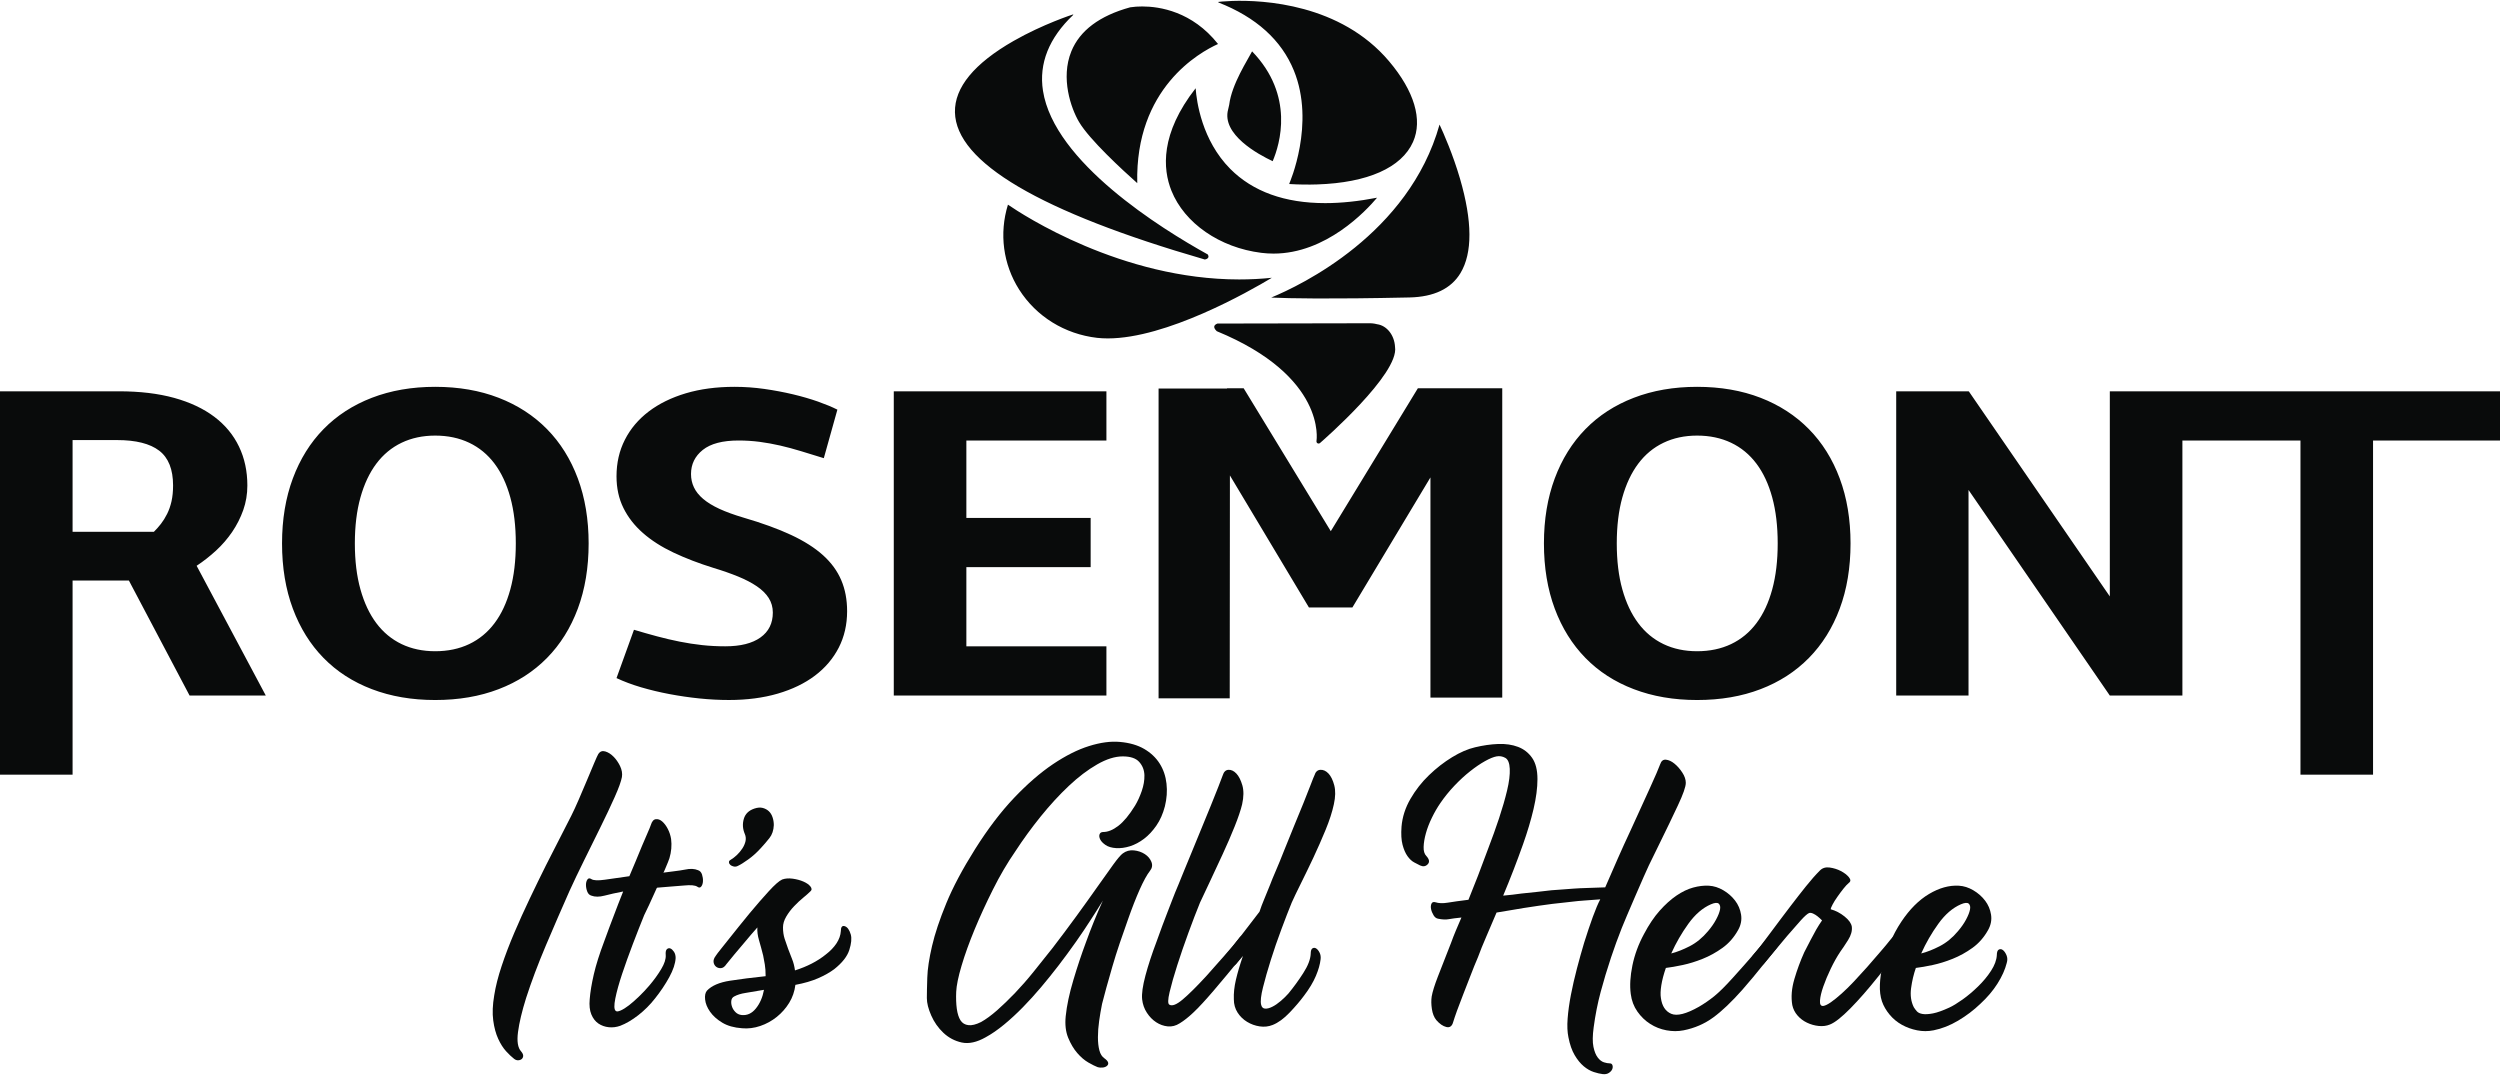 <?xml version="1.0" encoding="UTF-8"?>
<svg xmlns="http://www.w3.org/2000/svg" xmlns:xlink="http://www.w3.org/1999/xlink" width="200px" height="86px" viewBox="0 0 497.84 213.75" version="1.1">
  <defs>
    <clipPath id="clip1">
      <path d="M 0 76 L 497.84 76 L 497.84 155 L 0 155 Z M 0 76 "></path>
    </clipPath>
    <clipPath id="clip2">
      <path d="M 279 147 L 336 147 L 336 213.75 L 279 213.75 Z M 279 147 "></path>
    </clipPath>
  </defs>
  <g id="surface1">
    <path style=" stroke:none;fill-rule:nonzero;fill:rgb(3.899%,4.3%,4.3%);fill-opacity:1;" d="M 290.742 35.426 C 289.32 30.559 287.473 26.383 286.664 24.648 C 280.559 46.43 259.02 56.668 253.148 59.094 C 253.262 59.098 253.383 59.105 253.508 59.109 C 256.629 59.25 264.305 59.43 280.688 59.074 C 285.547 58.965 288.961 57.336 290.836 54.219 C 293.242 50.219 293.211 43.895 290.742 35.426 M 281.383 28.109 C 283.344 23.695 281.645 17.988 276.605 12.027 C 266.934 0.59 251.555 -0.176 245.391 0.027 C 243.688 0.086 242.664 0.215 242.621 0.219 L 242.609 0.32 C 250.121 3.254 255.184 7.82 257.656 13.887 C 261.977 24.488 256.789 36.297 256.738 36.414 L 256.781 36.488 C 258.695 36.602 260.555 36.625 262.301 36.566 C 272.328 36.238 279.105 33.234 281.383 28.109 M 242.555 8.602 C 237.402 2.105 230.906 1.125 227.453 1.125 C 226.609 1.125 225.824 1.18 225.055 1.297 C 218.965 2.973 215.023 5.926 213.34 10.07 C 211.168 15.406 213.277 21.41 214.871 24.117 C 216.949 27.656 223.586 33.75 226.469 36.312 C 226.023 17.422 238.848 10.27 242.555 8.602 M 213.73 2.797 L 213.68 2.711 C 213.621 2.73 207.676 4.652 201.84 7.992 C 193.992 12.484 190.062 17.266 190.164 22.195 C 190.371 32.16 207.117 42.016 239.93 51.52 C 240.926 51.316 240.641 50.715 240.512 50.512 C 231.172 45.336 209.91 32.105 207.695 17.922 C 206.848 12.488 208.879 7.398 213.73 2.797 M 253.438 31.938 C 254.859 28.598 257.84 18.867 249.336 10.066 C 248.508 11.715 245.277 16.574 244.773 20.73 C 244.773 20.73 244.633 21.391 244.566 21.633 C 243.215 26.609 250.578 30.598 253.438 31.938 M 263.898 40.289 C 255.855 40.289 249.492 37.996 244.996 33.477 C 239.344 27.793 238.289 20.074 238.094 17.414 C 231.016 26.48 231.543 33.488 233.273 37.812 C 235.871 44.297 242.895 49.152 251.172 50.188 C 251.973 50.289 252.793 50.34 253.602 50.34 C 264.082 50.34 272.039 41.812 274.223 39.211 C 270.535 39.926 267.066 40.289 263.898 40.289 M 200.719 40.594 C 198.945 46.34 199.754 52.48 202.957 57.516 C 206.363 62.867 212.016 66.367 218.469 67.117 C 219.137 67.191 219.855 67.23 220.602 67.23 C 232.25 67.23 248.535 58 253.27 55.156 C 251.129 55.379 248.949 55.488 246.762 55.488 C 223.324 55.488 203.715 42.656 200.719 40.594 M 242.305 65.793 C 264.191 74.805 262.184 87.539 262.16 87.672 C 262.129 87.848 262.215 88.023 262.367 88.113 C 262.426 88.145 262.492 88.164 262.555 88.168 C 262.664 88.172 262.77 88.137 262.855 88.066 C 263.5 87.504 278.676 74.277 277.801 68.922 C 277.68 66.574 276.164 64.672 274.242 64.406 C 273.516 64.211 272.891 64.211 272.891 64.211 L 242.441 64.27 C 241.84 64.496 241.414 64.941 242.305 65.793 "></path>
    <g clip-path="url(#clip1)" clip-rule="nonzero">
      <path style=" stroke:none;fill-rule:nonzero;fill:rgb(3.899%,4.3%,4.3%);fill-opacity:1;" d="M 497.84 87.562 L 497.84 77.762 L 420.141 77.762 L 420.141 118.609 L 392.055 77.762 L 392.004 77.805 L 392.004 77.762 L 377.602 77.762 L 377.602 138.348 L 392.004 138.348 L 392.004 97.406 L 420.141 138.348 L 434.594 138.348 L 434.594 87.562 L 458.105 87.562 L 458.105 154.102 L 472.559 154.102 L 472.559 87.562 Z M 366.355 121.039 C 367.789 117.195 368.508 112.863 368.508 108.055 C 368.508 103.273 367.789 98.957 366.355 95.113 C 364.922 91.266 362.875 87.992 360.215 85.289 C 357.559 82.59 354.352 80.508 350.598 79.055 C 346.844 77.602 342.629 76.871 337.953 76.871 C 333.316 76.871 329.109 77.602 325.34 79.055 C 321.566 80.508 318.359 82.59 315.723 85.289 C 313.078 87.992 311.039 91.266 309.605 95.113 C 308.172 98.957 307.453 103.273 307.453 108.055 C 307.453 112.863 308.172 117.195 309.605 121.039 C 311.039 124.887 313.078 128.16 315.723 130.863 C 318.359 133.562 321.566 135.637 325.34 137.074 C 329.109 138.516 333.316 139.238 337.953 139.238 C 342.629 139.238 346.844 138.516 350.598 137.074 C 354.352 135.637 357.559 133.562 360.215 130.863 C 362.875 128.16 364.922 124.887 366.355 121.039 M 354.004 108.055 C 354.004 111.5 353.641 114.551 352.914 117.207 C 352.191 119.867 351.145 122.109 349.773 123.934 C 348.402 125.762 346.723 127.148 344.723 128.102 C 342.727 129.051 340.469 129.523 337.953 129.523 C 335.477 129.523 333.242 129.051 331.262 128.102 C 329.277 127.148 327.602 125.762 326.234 123.934 C 324.863 122.109 323.809 119.867 323.066 117.207 C 322.324 114.551 321.957 111.5 321.957 108.055 C 321.957 104.609 322.324 101.559 323.066 98.898 C 323.809 96.242 324.863 94 326.234 92.172 C 327.602 90.348 329.277 88.957 331.262 88.008 C 333.242 87.059 335.477 86.582 337.953 86.582 C 340.469 86.582 342.727 87.059 344.723 88.008 C 346.723 88.957 348.402 90.348 349.773 92.172 C 351.145 94 352.191 96.242 352.914 98.898 C 353.641 101.559 354.004 104.609 354.004 108.055 M 284.852 138.754 L 299.152 138.754 L 299.152 77.16 L 282.348 77.16 L 265.008 105.617 L 247.66 77.16 L 244.344 77.16 L 244.344 77.211 L 230.715 77.211 L 230.715 138.898 L 244.883 138.898 L 244.918 97.012 L 244.918 94.512 L 260.656 120.809 L 269.309 120.809 L 284.852 94.91 Z M 177.984 138.348 L 220.328 138.348 L 220.328 128.547 L 192.438 128.547 L 192.438 112.777 L 217.188 112.777 L 217.188 102.977 L 192.438 102.977 L 192.438 87.559 L 220.328 87.559 L 220.328 77.762 L 177.984 77.762 Z M 167.023 128.812 C 168.133 126.645 168.691 124.223 168.691 121.551 C 168.691 119.266 168.305 117.207 167.527 115.383 C 166.754 113.555 165.547 111.898 163.906 110.414 C 162.262 108.93 160.133 107.578 157.523 106.359 C 154.914 105.145 151.77 104 148.098 102.93 C 146.195 102.367 144.586 101.781 143.262 101.172 C 141.941 100.562 140.863 99.902 140.023 99.188 C 139.188 98.477 138.574 97.711 138.191 96.895 C 137.801 96.078 137.605 95.195 137.605 94.242 C 137.605 92.281 138.391 90.68 139.949 89.434 C 141.516 88.184 143.891 87.559 147.082 87.559 C 148.531 87.559 149.934 87.652 151.289 87.828 C 152.641 88.008 153.992 88.254 155.348 88.562 C 156.699 88.875 158.086 89.246 159.504 89.68 C 160.926 90.109 162.438 90.578 164.051 91.078 L 166.754 81.414 C 165.691 80.879 164.402 80.344 162.891 79.809 C 161.371 79.277 159.715 78.793 157.91 78.363 C 156.105 77.934 154.211 77.578 152.23 77.293 C 150.25 77.012 148.258 76.871 146.262 76.871 C 142.684 76.871 139.453 77.301 136.566 78.16 C 133.684 79.023 131.219 80.234 129.172 81.793 C 127.125 83.352 125.547 85.223 124.438 87.406 C 123.324 89.59 122.77 92.016 122.77 94.691 C 122.77 97.035 123.227 99.137 124.145 100.992 C 125.062 102.852 126.359 104.512 128.035 105.984 C 129.711 107.453 131.742 108.754 134.125 109.879 C 136.512 111.008 139.188 112.035 142.152 112.953 C 143.926 113.488 145.535 114.055 146.984 114.645 C 148.434 115.238 149.676 115.887 150.707 116.586 C 151.738 117.281 152.527 118.062 153.078 118.922 C 153.621 119.785 153.898 120.75 153.898 121.82 C 153.898 123.957 153.078 125.613 151.434 126.785 C 149.789 127.961 147.453 128.543 144.426 128.543 C 142.844 128.543 141.305 128.465 139.809 128.301 C 138.309 128.137 136.816 127.906 135.336 127.609 C 133.855 127.312 132.363 126.965 130.863 126.562 C 129.363 126.16 127.824 125.727 126.246 125.25 L 122.77 134.871 C 124.219 135.555 125.844 136.164 127.648 136.699 C 129.453 137.23 131.34 137.684 133.305 138.055 C 135.27 138.426 137.262 138.719 139.273 138.926 C 141.289 139.133 143.246 139.234 145.148 139.234 C 148.727 139.234 151.965 138.812 154.863 137.969 C 157.766 137.121 160.238 135.926 162.285 134.383 C 164.332 132.836 165.91 130.98 167.023 128.812 M 115.066 121.039 C 116.496 117.195 117.219 112.863 117.219 108.055 C 117.219 103.273 116.496 98.957 115.066 95.113 C 113.633 91.266 111.586 87.992 108.926 85.289 C 106.27 82.59 103.062 80.508 99.305 79.055 C 95.551 77.602 91.34 76.871 86.664 76.871 C 82.023 76.871 77.82 77.602 74.047 79.055 C 70.281 80.508 67.07 82.59 64.43 85.289 C 61.785 87.992 59.75 91.266 58.316 95.113 C 56.883 98.957 56.164 103.273 56.164 108.055 C 56.164 112.863 56.883 117.195 58.316 121.039 C 59.75 124.887 61.785 128.16 64.43 130.863 C 67.07 133.562 70.281 135.637 74.047 137.074 C 77.82 138.516 82.023 139.238 86.664 139.238 C 91.34 139.238 95.551 138.516 99.305 137.074 C 103.062 135.637 106.27 133.562 108.926 130.863 C 111.586 128.16 113.633 124.887 115.066 121.039 M 102.715 108.055 C 102.715 111.5 102.352 114.551 101.625 117.207 C 100.898 119.867 99.855 122.109 98.484 123.934 C 97.113 125.762 95.43 127.148 93.434 128.102 C 91.434 129.051 89.18 129.523 86.664 129.523 C 84.184 129.523 81.953 129.051 79.969 128.102 C 77.988 127.148 76.312 125.762 74.941 123.934 C 73.574 122.109 72.52 119.867 71.777 117.207 C 71.035 114.551 70.664 111.5 70.664 108.055 C 70.664 104.609 71.035 101.559 71.777 98.898 C 72.52 96.242 73.574 94 74.941 92.172 C 76.312 90.348 77.988 88.957 79.969 88.008 C 81.953 87.059 84.184 86.582 86.664 86.582 C 89.18 86.582 91.434 87.059 93.434 88.008 C 95.43 88.957 97.113 90.348 98.484 92.172 C 99.855 94 100.898 96.242 101.625 98.898 C 102.352 101.559 102.715 104.609 102.715 108.055 M 52.93 138.348 L 39.156 112.508 C 40.508 111.617 41.797 110.605 43.023 109.48 C 44.246 108.352 45.316 107.113 46.238 105.758 C 47.156 104.406 47.887 102.961 48.438 101.418 C 48.984 99.871 49.258 98.238 49.258 96.516 C 49.258 93.664 48.703 91.078 47.59 88.766 C 46.477 86.445 44.844 84.473 42.684 82.84 C 40.523 81.207 37.855 79.953 34.684 79.074 C 31.508 78.199 27.844 77.762 23.688 77.762 L 0 77.762 L 0 154.102 L 14.453 154.102 L 14.453 115.449 L 25.668 115.449 L 37.754 138.348 Z M 34.465 96.516 C 34.465 97.703 34.359 98.758 34.152 99.68 C 33.941 100.598 33.652 101.43 33.281 102.172 C 32.91 102.914 32.5 103.574 32.051 104.156 C 31.598 104.734 31.133 105.262 30.648 105.738 L 14.453 105.738 L 14.453 87.473 L 23.301 87.473 C 27.07 87.473 29.871 88.18 31.711 89.59 C 33.547 91 34.465 93.309 34.465 96.516 "></path>
    </g>
    <path style=" stroke:none;fill-rule:nonzero;fill:rgb(3.899%,4.3%,4.3%);fill-opacity:1;" d="M 123.848 154.574 C 123.684 155.453 123.203 156.785 122.406 158.566 C 121.613 160.352 120.68 162.324 119.609 164.492 C 118.539 166.656 117.445 168.879 116.32 171.156 C 115.195 173.43 114.223 175.473 113.398 177.285 C 111.863 180.738 110.301 184.348 108.707 188.102 C 107.117 191.863 105.801 195.359 104.762 198.594 C 103.938 201.227 103.402 203.477 103.156 205.34 C 102.91 207.207 103.113 208.496 103.773 209.211 C 104.047 209.539 104.184 209.824 104.184 210.07 C 104.184 210.32 104.102 210.523 103.938 210.688 C 103.773 210.855 103.539 210.949 103.238 210.977 C 102.934 211.004 102.648 210.906 102.371 210.688 C 101.879 210.305 101.344 209.797 100.77 209.168 C 100.195 208.535 99.672 207.715 99.207 206.699 C 98.738 205.684 98.41 204.465 98.219 203.039 C 98.027 201.609 98.094 199.941 98.422 198.02 C 98.699 196.266 99.191 194.316 99.906 192.176 C 100.617 190.039 101.453 187.844 102.414 185.594 C 103.371 183.344 104.402 181.07 105.5 178.766 C 106.598 176.465 107.664 174.27 108.707 172.184 C 110.465 168.727 112.152 165.426 113.77 162.27 C 115.387 159.113 118.664 150.734 119.156 149.969 C 119.488 149.473 119.941 149.309 120.516 149.473 C 121.094 149.641 121.641 149.98 122.16 150.504 C 122.684 151.027 123.121 151.656 123.48 152.395 C 123.836 153.137 123.957 153.863 123.848 154.574 "></path>
    <path style=" stroke:none;fill-rule:nonzero;fill:rgb(3.899%,4.3%,4.3%);fill-opacity:1;" d="M 117.758 174.898 C 118.195 175.176 119.086 175.215 120.434 175.023 C 121.777 174.832 123.406 174.598 125.328 174.324 C 125.711 173.445 126.121 172.473 126.562 171.402 C 127 170.332 127.426 169.305 127.836 168.316 C 128.25 167.332 128.617 166.465 128.949 165.723 C 129.277 164.984 129.496 164.449 129.605 164.121 C 129.824 163.406 130.152 163.023 130.594 162.969 C 131.031 162.914 131.457 163.066 131.867 163.422 C 132.281 163.777 132.652 164.273 132.98 164.902 C 133.309 165.531 133.527 166.207 133.641 166.918 C 133.801 168.18 133.691 169.457 133.309 170.742 C 132.926 172.035 128.84 181.07 128.289 182.059 C 127.574 183.812 126.824 185.734 126.027 187.816 C 125.23 189.902 124.52 191.891 123.887 193.781 C 123.258 195.672 122.805 197.305 122.531 198.676 C 122.258 200.047 122.281 200.871 122.613 201.145 C 122.777 201.309 123.105 201.281 123.602 201.062 C 124.094 200.844 124.641 200.5 125.246 200.035 C 125.848 199.57 126.508 198.992 127.219 198.305 C 127.934 197.621 128.617 196.895 129.277 196.125 C 130.211 195.031 131.004 193.934 131.664 192.836 C 132.324 191.738 132.621 190.805 132.57 190.039 C 132.516 189.434 132.594 189.039 132.816 188.844 C 133.035 188.652 133.27 188.613 133.516 188.719 C 133.762 188.832 133.992 189.047 134.215 189.379 C 134.434 189.707 134.543 190.121 134.543 190.613 C 134.488 191.711 134.062 192.988 133.27 194.441 C 132.473 195.895 131.527 197.305 130.43 198.676 C 129.441 199.941 128.328 201.051 127.098 202.008 C 125.863 202.969 124.668 203.668 123.52 204.109 C 122.75 204.383 121.98 204.477 121.215 204.395 C 120.445 204.312 119.762 204.066 119.156 203.656 C 118.555 203.242 118.086 202.641 117.758 201.844 C 117.43 201.051 117.32 200.047 117.43 198.84 C 117.539 197.414 117.812 195.758 118.25 193.863 C 118.691 191.969 119.375 189.793 120.309 187.324 C 120.691 186.281 121.035 185.348 121.336 184.527 C 121.637 183.703 121.941 182.91 122.242 182.141 C 122.543 181.371 122.828 180.617 123.105 179.875 C 123.379 179.137 123.711 178.301 124.094 177.367 C 122.664 177.641 121.434 177.918 120.391 178.191 C 119.348 178.465 118.469 178.465 117.758 178.191 C 117.375 178.082 117.102 177.805 116.938 177.367 C 116.77 176.93 116.688 176.492 116.688 176.051 C 116.688 175.613 116.785 175.258 116.977 174.98 C 117.168 174.707 117.43 174.68 117.758 174.898 "></path>
    <path style=" stroke:none;fill-rule:nonzero;fill:rgb(3.899%,4.3%,4.3%);fill-opacity:1;" d="M 150.234 160.852 C 150.855 160.645 151.406 160.602 151.887 160.727 C 152.363 160.852 152.766 161.07 153.098 161.379 C 153.43 161.691 153.68 162.094 153.844 162.594 C 154.012 163.09 154.094 163.609 154.094 164.148 C 154.051 165.188 153.762 166.047 153.223 166.73 C 152.684 167.414 152.121 168.07 151.543 168.691 C 150.715 169.605 149.863 170.371 148.992 170.992 C 148.121 171.617 147.453 172.031 147 172.238 C 146.711 172.406 146.418 172.457 146.129 172.395 C 145.84 172.332 145.609 172.227 145.445 172.082 C 145.277 171.938 145.184 171.762 145.164 171.555 C 145.145 171.348 145.258 171.18 145.508 171.055 C 145.922 170.809 146.336 170.484 146.754 170.094 C 147.164 169.699 147.527 169.262 147.84 168.785 C 148.152 168.309 148.355 167.82 148.465 167.324 C 148.562 166.824 148.516 166.348 148.309 165.891 C 147.891 164.895 147.828 163.898 148.121 162.902 C 148.41 161.906 149.117 161.223 150.234 160.852 "></path>
    <path style=" stroke:none;fill-rule:nonzero;fill:rgb(3.899%,4.3%,4.3%);fill-opacity:1;" d="M 147.695 201.969 C 148.793 202.078 149.738 201.641 150.531 200.652 C 151.328 199.664 151.863 198.43 152.137 196.949 C 150.602 197.223 149.379 197.43 148.477 197.566 C 147.57 197.703 146.816 197.938 146.215 198.266 C 145.883 198.43 145.691 198.703 145.637 199.086 C 145.582 199.473 145.621 199.871 145.762 200.281 C 145.895 200.691 146.133 201.062 146.461 201.391 C 146.789 201.723 147.199 201.914 147.695 201.969 M 142.512 190.203 C 142.73 189.871 143.074 189.418 143.539 188.844 C 144.004 188.27 144.543 187.598 145.145 186.828 C 145.746 186.062 146.402 185.238 147.117 184.359 C 147.828 183.484 148.547 182.605 149.258 181.727 C 150.629 180.082 151.902 178.613 153.086 177.324 C 154.262 176.035 155.152 175.258 155.758 174.98 C 156.359 174.762 157.059 174.707 157.855 174.816 C 158.652 174.93 159.363 175.117 159.996 175.395 C 160.625 175.668 161.09 175.996 161.395 176.379 C 161.695 176.766 161.684 177.094 161.352 177.367 C 161.023 177.695 160.555 178.109 159.953 178.602 C 159.352 179.094 158.746 179.656 158.145 180.289 C 157.539 180.918 157.02 181.605 156.578 182.348 C 156.141 183.086 155.922 183.812 155.922 184.527 C 155.922 185.348 156.031 186.102 156.25 186.785 C 156.469 187.473 156.703 188.145 156.949 188.805 C 157.199 189.461 157.457 190.133 157.73 190.82 C 158.008 191.504 158.199 192.258 158.309 193.082 C 160.723 192.316 162.754 191.273 164.395 189.953 C 165.328 189.242 166.055 188.488 166.578 187.691 C 167.098 186.898 167.387 186.09 167.441 185.266 C 167.441 184.445 167.699 184.113 168.223 184.277 C 168.742 184.445 169.141 184.992 169.418 185.922 C 169.633 186.691 169.539 187.719 169.129 189.008 C 168.719 190.297 167.715 191.574 166.125 192.836 C 165.246 193.492 164.176 194.098 162.914 194.645 C 161.652 195.195 160.145 195.633 158.391 195.961 C 158.227 197.277 157.812 198.473 157.156 199.539 C 156.496 200.609 155.676 201.543 154.688 202.34 C 153.699 203.133 152.602 203.738 151.395 204.148 C 150.188 204.559 148.98 204.711 147.777 204.602 C 146.184 204.488 144.867 204.117 143.828 203.488 C 142.785 202.859 141.977 202.133 141.398 201.309 C 140.824 200.488 140.496 199.68 140.414 198.883 C 140.328 198.09 140.453 197.496 140.781 197.113 C 141.715 196.125 143.238 195.469 145.348 195.137 C 147.461 194.809 149.836 194.508 152.465 194.234 C 152.465 193.301 152.41 192.52 152.301 191.891 C 152.191 191.258 152.082 190.668 151.973 190.117 C 151.699 189.023 151.422 188.012 151.148 187.074 C 150.875 186.145 150.766 185.293 150.82 184.527 C 149.941 185.512 149.121 186.473 148.352 187.402 C 147.695 188.172 147.008 188.98 146.297 189.832 C 145.582 190.684 145.031 191.355 144.648 191.848 C 144.32 192.344 143.965 192.602 143.578 192.629 C 143.199 192.656 142.867 192.562 142.594 192.344 C 142.32 192.121 142.156 191.82 142.098 191.438 C 142.047 191.055 142.184 190.641 142.512 190.203 "></path>
    <path style=" stroke:none;fill-rule:nonzero;fill:rgb(3.899%,4.3%,4.3%);fill-opacity:1;" d="M 222.258 168.73 C 221.379 168.672 220.68 168.469 220.156 168.109 C 219.637 167.754 219.277 167.383 219.09 167 C 218.898 166.617 218.855 166.273 218.965 165.973 C 219.074 165.672 219.32 165.52 219.707 165.52 C 220.637 165.52 221.641 165.109 222.711 164.285 C 223.777 163.461 224.891 162.121 226.039 160.254 C 226.535 159.43 226.977 158.469 227.359 157.371 C 227.738 156.277 227.922 155.219 227.895 154.207 C 227.863 153.191 227.523 152.312 226.863 151.574 C 226.203 150.832 225.109 150.465 223.574 150.465 C 222.035 150.465 220.336 150.996 218.473 152.066 C 216.605 153.137 214.727 154.562 212.836 156.344 C 210.941 158.129 209.078 160.16 207.238 162.434 C 205.402 164.711 203.715 167.027 202.18 169.387 C 200.59 171.691 199.109 174.215 197.738 176.957 C 196.363 179.699 195.145 182.359 194.074 184.938 C 193.008 187.516 192.145 189.914 191.484 192.137 C 190.824 194.355 190.469 196.098 190.414 197.359 C 190.359 198.625 190.402 199.746 190.535 200.734 C 190.676 201.723 190.922 202.488 191.277 203.039 C 191.633 203.586 192.156 203.902 192.844 203.984 C 193.527 204.066 194.363 203.859 195.352 203.367 C 196.34 202.82 197.406 202.035 198.562 201.023 C 199.711 200.008 200.906 198.855 202.141 197.566 C 203.371 196.277 204.609 194.867 205.844 193.328 C 207.074 191.793 208.324 190.23 209.586 188.641 C 211.23 186.5 212.82 184.375 214.359 182.262 C 215.895 180.152 217.277 178.219 218.512 176.465 C 219.746 174.707 220.801 173.227 221.68 172.02 C 222.559 170.812 223.188 170.074 223.574 169.797 C 224.23 169.305 224.973 169.098 225.793 169.18 C 226.617 169.262 227.344 169.512 227.977 169.922 C 228.605 170.332 229.043 170.855 229.293 171.484 C 229.535 172.117 229.441 172.707 229.004 173.254 C 228.402 174.023 227.715 175.27 226.945 176.996 C 226.18 178.727 225.41 180.688 224.645 182.879 C 224.094 184.418 223.543 185.992 222.996 187.609 C 222.449 189.227 221.953 190.793 221.516 192.301 C 221.074 193.809 220.68 195.207 220.324 196.496 C 219.965 197.785 219.68 198.871 219.461 199.746 C 219.238 200.844 219.047 201.969 218.883 203.121 C 218.719 204.273 218.637 205.355 218.637 206.371 C 218.637 207.387 218.73 208.262 218.926 209.004 C 219.113 209.742 219.461 210.277 219.953 210.609 C 220.336 210.883 220.57 211.145 220.652 211.387 C 220.734 211.637 220.68 211.855 220.488 212.047 C 220.297 212.238 220.02 212.363 219.664 212.418 C 219.309 212.469 218.938 212.445 218.555 212.336 C 218.113 212.168 217.512 211.871 216.742 211.43 C 215.977 210.992 215.234 210.363 214.523 209.539 C 213.809 208.715 213.207 207.699 212.711 206.492 C 212.219 205.289 212.055 203.859 212.219 202.215 C 212.438 200.078 212.945 197.676 213.742 195.016 C 214.535 192.355 215.371 189.844 216.25 187.488 C 217.238 184.746 218.359 181.977 219.625 179.176 C 218.855 180.441 218.008 181.785 217.074 183.211 C 216.305 184.418 215.371 185.801 214.277 187.363 C 213.18 188.926 211.996 190.531 210.738 192.176 C 209.641 193.602 208.5 195.016 207.324 196.414 C 206.145 197.812 204.938 199.145 203.703 200.406 C 202.469 201.668 201.219 202.82 199.961 203.859 C 198.695 204.902 197.465 205.754 196.258 206.41 C 194.5 207.398 192.926 207.742 191.527 207.441 C 190.129 207.137 188.906 206.492 187.863 205.508 C 186.82 204.52 186.012 203.367 185.438 202.051 C 184.859 200.734 184.57 199.582 184.57 198.594 C 184.57 197.605 184.602 196.25 184.656 194.523 C 184.711 192.793 185.027 190.695 185.602 188.227 C 186.176 185.758 187.121 182.922 188.441 179.715 C 189.758 176.504 191.676 172.898 194.199 168.891 C 196.723 164.891 199.301 161.5 201.934 158.73 C 204.566 155.961 207.145 153.727 209.668 152.023 C 212.191 150.328 214.59 149.117 216.867 148.406 C 219.145 147.691 221.188 147.418 222.996 147.582 C 224.918 147.746 226.535 148.215 227.852 148.98 C 229.168 149.75 230.195 150.723 230.938 151.902 C 231.68 153.082 232.129 154.41 232.293 155.895 C 232.461 157.371 232.348 158.883 231.969 160.418 C 231.582 161.898 231.02 163.172 230.277 164.242 C 229.535 165.312 228.719 166.191 227.812 166.879 C 226.906 167.562 225.973 168.055 225.016 168.359 C 224.051 168.66 223.133 168.785 222.258 168.73 "></path>
    <path style=" stroke:none;fill-rule:nonzero;fill:rgb(3.899%,4.3%,4.3%);fill-opacity:1;" d="M 247.352 160.008 C 247.078 161.156 246.582 162.625 245.871 164.406 C 245.156 166.191 244.359 168.031 243.484 169.922 C 242.605 171.812 241.758 173.637 240.934 175.395 C 240.113 177.148 239.453 178.547 238.961 179.59 C 238.246 181.344 237.477 183.348 236.656 185.594 C 235.832 187.844 235.09 189.996 234.434 192.055 C 233.777 194.109 233.266 195.895 232.91 197.402 C 232.555 198.91 232.539 199.746 232.871 199.91 C 233.418 200.238 234.297 199.898 235.504 198.883 C 236.711 197.867 238.273 196.32 240.195 194.234 C 241.621 192.645 242.91 191.191 244.062 189.871 C 245.211 188.555 246.062 187.539 246.609 186.828 C 246.941 186.336 247.309 186.062 247.723 186.004 C 248.133 185.953 248.477 186.004 248.75 186.168 C 249.023 186.336 249.203 186.598 249.285 186.953 C 249.367 187.309 249.273 187.68 248.996 188.062 C 248.559 188.723 247.695 189.848 246.406 191.438 C 245.117 193.027 243.539 194.918 241.676 197.113 C 240.082 198.98 238.766 200.402 237.727 201.391 C 236.684 202.379 235.75 203.121 234.93 203.613 C 234.16 204.109 233.363 204.312 232.539 204.23 C 231.719 204.148 230.949 203.871 230.238 203.406 C 229.523 202.941 228.906 202.312 228.387 201.516 C 227.867 200.723 227.551 199.828 227.441 198.84 C 227.328 197.746 227.551 196.168 228.098 194.109 C 228.648 192.055 229.387 189.789 230.32 187.324 C 230.758 186.113 231.141 185.059 231.473 184.156 C 231.801 183.25 232.129 182.387 232.461 181.562 C 232.785 180.738 233.117 179.891 233.445 179.016 C 233.777 178.137 234.188 177.121 234.68 175.969 C 234.898 175.422 235.258 174.543 235.75 173.336 C 236.242 172.129 236.789 170.801 237.395 169.344 C 237.996 167.895 238.629 166.355 239.285 164.738 C 239.945 163.121 240.562 161.609 241.141 160.211 C 241.715 158.812 242.211 157.578 242.621 156.508 C 243.031 155.441 243.32 154.688 243.484 154.246 C 243.703 153.535 244.086 153.164 244.637 153.137 C 245.184 153.109 245.707 153.355 246.199 153.875 C 246.695 154.398 247.09 155.18 247.395 156.223 C 247.695 157.266 247.68 158.527 247.352 160.008 "></path>
    <path style=" stroke:none;fill-rule:nonzero;fill:rgb(3.899%,4.3%,4.3%);fill-opacity:1;" d="M 265.617 160.008 C 265.289 161.543 264.738 163.242 263.969 165.109 C 263.199 166.973 262.395 168.809 261.543 170.621 C 260.691 172.43 259.867 174.133 259.074 175.723 C 258.281 177.312 257.664 178.602 257.223 179.59 C 256.621 181.07 255.934 182.84 255.168 184.898 C 254.398 186.953 253.699 188.98 253.07 190.984 C 252.438 192.988 251.918 194.809 251.508 196.457 C 251.094 198.102 250.973 199.254 251.137 199.91 C 251.246 200.402 251.508 200.664 251.918 200.691 C 252.328 200.723 252.809 200.598 253.355 200.324 C 253.906 200.051 254.469 199.664 255.043 199.172 C 255.621 198.676 256.129 198.184 256.566 197.688 C 257.605 196.43 258.594 195.07 259.527 193.617 C 260.461 192.164 260.953 190.891 261.008 189.789 C 261.008 189.188 261.133 188.816 261.379 188.68 C 261.625 188.543 261.871 188.555 262.117 188.723 C 262.367 188.887 262.586 189.16 262.777 189.543 C 262.969 189.926 263.039 190.367 262.98 190.859 C 262.871 191.848 262.559 192.957 262.035 194.191 C 261.516 195.426 260.73 196.73 259.691 198.102 C 258.922 199.145 257.965 200.27 256.812 201.477 C 255.66 202.684 254.535 203.504 253.438 203.941 C 252.617 204.273 251.754 204.367 250.848 204.23 C 249.941 204.094 249.105 203.793 248.34 203.324 C 247.57 202.859 246.938 202.242 246.445 201.477 C 245.953 200.707 245.703 199.828 245.703 198.84 C 245.652 197.637 245.789 196.332 246.117 194.934 C 246.445 193.535 246.91 191.957 247.516 190.203 L 246.199 191.766 C 245.922 192.094 245.598 192.258 245.211 192.258 C 244.828 192.258 244.5 192.148 244.227 191.93 C 243.949 191.711 243.785 191.41 243.73 191.023 C 243.676 190.641 243.84 190.23 244.227 189.789 C 244.664 189.352 245.496 188.324 246.734 186.703 C 247.969 185.09 249.328 183.316 250.809 181.398 C 251.078 180.574 251.395 179.738 251.754 178.891 C 252.105 178.039 252.508 177.066 252.945 175.969 C 253.164 175.363 253.535 174.461 254.059 173.254 C 254.578 172.047 255.141 170.676 255.742 169.141 C 256.348 167.605 256.992 166.012 257.676 164.367 C 258.363 162.723 258.992 161.188 259.566 159.758 C 260.145 158.332 260.625 157.113 261.008 156.098 C 261.391 155.086 261.641 154.469 261.75 154.246 C 261.965 153.535 262.367 153.164 262.941 153.137 C 263.516 153.109 264.055 153.355 264.547 153.875 C 265.039 154.398 265.422 155.18 265.699 156.223 C 265.973 157.266 265.945 158.527 265.617 160.008 "></path>
    <g clip-path="url(#clip2)" clip-rule="nonzero">
      <path style=" stroke:none;fill-rule:nonzero;fill:rgb(3.899%,4.3%,4.3%);fill-opacity:1;" d="M 294.316 190.449 C 293.82 191.598 293.328 192.82 292.836 194.109 C 292.34 195.398 291.859 196.633 291.395 197.812 C 290.93 198.992 290.516 200.078 290.16 201.062 C 289.805 202.051 289.543 202.82 289.379 203.367 C 289.16 204.188 288.707 204.52 288.02 204.355 C 287.336 204.188 286.664 203.723 286.004 202.957 C 285.566 202.406 285.277 201.68 285.141 200.777 C 285.004 199.871 284.988 199.035 285.102 198.266 C 285.266 197.332 285.676 196.016 286.332 194.316 C 286.992 192.617 287.867 190.367 288.969 187.57 C 289.242 186.801 289.559 185.992 289.914 185.145 C 290.27 184.293 290.641 183.43 291.023 182.551 C 289.926 182.664 289.09 182.77 288.516 182.879 C 287.938 182.992 287.238 182.961 286.418 182.797 C 286.031 182.742 285.719 182.512 285.473 182.098 C 285.223 181.688 285.059 181.277 284.977 180.867 C 284.895 180.453 284.922 180.094 285.059 179.793 C 285.195 179.492 285.457 179.398 285.84 179.508 C 286.5 179.727 287.32 179.754 288.309 179.59 C 289.297 179.426 290.668 179.234 292.422 179.016 L 294.316 174.242 C 294.918 172.594 295.602 170.773 296.371 168.77 C 297.141 166.77 297.852 164.777 298.512 162.805 C 299.168 160.828 299.703 158.977 300.117 157.25 C 300.527 155.523 300.703 154.082 300.648 152.93 C 300.594 151.777 300.293 151.051 299.746 150.75 C 299.195 150.449 298.621 150.352 298.016 150.465 C 297.414 150.574 296.645 150.887 295.715 151.41 C 294.781 151.93 293.793 152.602 292.754 153.426 C 291.711 154.246 290.668 155.207 289.625 156.305 C 288.582 157.402 287.652 158.555 286.828 159.758 C 286.223 160.637 285.66 161.609 285.141 162.68 C 284.617 163.75 284.223 164.777 283.949 165.766 C 283.672 166.754 283.523 167.66 283.496 168.48 C 283.469 169.305 283.648 169.906 284.031 170.293 C 284.633 170.949 284.73 171.5 284.32 171.938 C 283.906 172.379 283.398 172.461 282.797 172.184 C 282.469 172.02 282.07 171.812 281.602 171.566 C 281.137 171.32 280.699 170.91 280.285 170.332 C 279.875 169.758 279.547 169.004 279.301 168.07 C 279.051 167.137 278.984 165.93 279.094 164.449 C 279.258 162.531 279.848 160.695 280.863 158.938 C 281.879 157.184 283.109 155.605 284.566 154.207 C 286.016 152.809 287.555 151.613 289.172 150.625 C 290.789 149.641 292.312 148.98 293.738 148.652 C 295.328 148.27 296.867 148.051 298.348 147.992 C 299.828 147.938 301.145 148.133 302.297 148.57 C 303.449 149.008 304.379 149.734 305.094 150.75 C 305.805 151.766 306.164 153.176 306.164 154.988 C 306.164 156.742 305.902 158.73 305.383 160.953 C 304.859 163.176 304.16 165.52 303.285 167.984 C 302.68 169.688 302.047 171.391 301.391 173.09 C 300.734 174.789 300.047 176.492 299.336 178.191 C 300.594 178.082 301.801 177.945 302.953 177.777 C 303.941 177.668 304.984 177.559 306.082 177.449 C 307.18 177.34 308.137 177.23 308.961 177.121 C 309.781 177.066 310.535 177.012 311.223 176.957 C 311.91 176.902 312.637 176.848 313.406 176.793 C 314.172 176.734 315.051 176.695 316.035 176.668 C 317.023 176.641 318.23 176.602 319.656 176.543 C 320.48 174.625 321.316 172.707 322.168 170.785 C 323.016 168.863 323.855 167.027 324.676 165.273 C 326.156 162.035 327.445 159.211 328.543 156.797 C 329.641 154.387 330.324 152.793 330.602 152.023 C 330.82 151.367 331.203 151.066 331.75 151.121 C 332.301 151.176 332.863 151.434 333.438 151.902 C 334.016 152.367 334.535 152.961 335 153.672 C 335.469 154.387 335.703 155.07 335.703 155.727 C 335.703 156.496 335.18 157.992 334.137 160.211 C 333.098 162.434 331.836 165.055 330.352 168.07 C 329.695 169.387 329.023 170.758 328.34 172.184 C 327.652 173.609 323.715 182.703 322.949 184.648 C 322.18 186.594 321.465 188.555 320.809 190.531 C 320.039 192.836 319.355 195.113 318.754 197.359 C 318.148 199.609 317.684 201.969 317.355 204.438 C 317.133 206.082 317.117 207.371 317.312 208.305 C 317.504 209.234 317.793 209.949 318.176 210.441 C 318.559 210.938 318.969 211.25 319.41 211.387 C 319.848 211.523 320.234 211.594 320.562 211.594 C 320.836 211.594 321.016 211.719 321.098 211.965 C 321.18 212.211 321.164 212.469 321.059 212.746 C 320.945 213.02 320.727 213.266 320.398 213.488 C 320.066 213.707 319.656 213.789 319.164 213.734 C 318.668 213.68 318.082 213.543 317.395 213.324 C 316.707 213.102 316.035 212.719 315.379 212.172 C 314.723 211.621 314.117 210.883 313.57 209.949 C 313.02 209.016 312.609 207.836 312.332 206.41 C 312.113 205.367 312.059 204.121 312.172 202.668 C 312.281 201.215 312.5 199.637 312.828 197.934 C 313.156 196.238 313.555 194.496 314.023 192.711 C 314.488 190.93 314.969 189.215 315.461 187.57 C 316.062 185.648 316.641 183.938 317.188 182.426 C 317.738 180.918 318.23 179.754 318.668 178.93 C 317.297 179.043 316.203 179.125 315.379 179.176 C 314.555 179.234 313.828 179.301 313.199 179.383 C 312.566 179.465 311.949 179.535 311.348 179.59 C 310.742 179.645 310.004 179.727 309.125 179.836 C 308.301 179.945 307.398 180.07 306.41 180.207 C 305.422 180.344 304.422 180.496 303.406 180.66 C 302.391 180.824 301.418 180.988 300.488 181.152 C 299.551 181.316 298.73 181.453 298.016 181.562 C 297.305 183.266 296.617 184.871 295.961 186.375 C 295.305 187.883 294.754 189.242 294.316 190.449 "></path>
    </g>
    <path style=" stroke:none;fill-rule:nonzero;fill:rgb(3.899%,4.3%,4.3%);fill-opacity:1;" d="M 340.703 179.918 C 339.059 180.633 337.562 181.922 336.219 183.785 C 334.875 185.648 333.738 187.625 332.805 189.707 C 333.902 189.434 335.121 188.957 336.469 188.27 C 337.809 187.582 339.027 186.582 340.129 185.266 C 340.785 184.496 341.32 183.73 341.73 182.961 C 342.145 182.195 342.402 181.535 342.516 180.988 C 342.621 180.438 342.539 180.039 342.266 179.793 C 341.992 179.547 341.473 179.59 340.703 179.918 M 346.133 185.02 C 345.312 186.5 344.27 187.691 343.008 188.598 C 341.746 189.504 340.43 190.23 339.059 190.777 C 337.688 191.328 336.355 191.738 335.066 192.012 C 333.777 192.285 332.668 192.48 331.734 192.59 C 331.297 193.852 330.992 195.004 330.828 196.043 C 330.664 197.086 330.637 197.938 330.746 198.594 C 330.969 200.188 331.652 201.23 332.805 201.723 C 333.957 202.215 335.797 201.75 338.316 200.324 C 339.359 199.719 340.375 199.02 341.363 198.227 C 342.348 197.43 343.582 196.207 345.062 194.562 C 346.598 192.863 347.973 191.312 349.18 189.914 C 350.387 188.516 351.234 187.516 351.73 186.91 C 352.109 186.418 352.512 186.129 352.922 186.047 C 353.336 185.965 353.688 186.004 353.992 186.172 C 354.293 186.336 354.473 186.609 354.527 186.992 C 354.582 187.379 354.414 187.816 354.031 188.309 C 353.758 188.695 353.359 189.203 352.84 189.832 C 352.316 190.465 351.742 191.176 351.109 191.973 C 350.48 192.77 349.809 193.59 349.098 194.441 C 348.383 195.289 347.668 196.125 346.957 196.949 C 344.816 199.363 342.883 201.203 341.156 202.461 C 339.43 203.723 337.469 204.574 335.273 205.012 C 334.176 205.23 333.039 205.23 331.859 205.012 C 330.68 204.793 329.598 204.367 328.609 203.734 C 327.621 203.105 326.77 202.285 326.059 201.27 C 325.348 200.254 324.906 199.086 324.742 197.77 C 324.523 196.125 324.633 194.234 325.07 192.094 C 325.512 189.953 326.277 187.871 327.375 185.844 C 328.359 183.977 329.402 182.426 330.5 181.195 C 331.598 179.961 332.707 178.961 333.836 178.188 C 334.957 177.422 336.066 176.887 337.164 176.586 C 338.262 176.285 339.305 176.16 340.293 176.215 C 341.277 176.27 342.238 176.574 343.172 177.121 C 344.105 177.668 344.887 178.355 345.516 179.176 C 346.148 180 346.547 180.934 346.711 181.977 C 346.875 183.02 346.684 184.031 346.133 185.02 "></path>
    <path style=" stroke:none;fill-rule:nonzero;fill:rgb(3.899%,4.3%,4.3%);fill-opacity:1;" d="M 364.562 180.906 C 365.551 181.18 366.469 181.66 367.32 182.344 C 368.172 183.031 368.648 183.703 368.762 184.359 C 368.867 185.184 368.621 186.074 368.02 187.035 C 367.414 187.996 366.895 188.777 366.457 189.379 C 365.797 190.367 365.164 191.492 364.562 192.754 C 363.961 194.016 363.465 195.195 363.086 196.289 C 362.699 197.391 362.48 198.32 362.426 199.086 C 362.367 199.855 362.59 200.211 363.086 200.16 C 363.465 200.102 363.973 199.855 364.605 199.418 C 365.234 198.977 365.949 198.402 366.742 197.688 C 367.539 196.977 368.363 196.168 369.211 195.262 C 370.062 194.355 370.926 193.41 371.805 192.426 C 372.848 191.215 373.738 190.191 374.477 189.34 C 375.219 188.488 375.891 187.68 376.496 186.91 C 376.879 186.418 377.277 186.129 377.688 186.047 C 378.098 185.965 378.453 186.02 378.758 186.211 C 379.059 186.406 379.234 186.68 379.289 187.035 C 379.348 187.391 379.234 187.762 378.961 188.145 L 373.945 194.398 C 372.023 196.812 370.199 198.898 368.473 200.652 C 366.742 202.406 365.387 203.477 364.398 203.859 C 363.738 204.133 363 204.23 362.18 204.148 C 361.355 204.066 360.574 203.844 359.832 203.488 C 359.094 203.133 358.461 202.656 357.941 202.051 C 357.418 201.449 357.078 200.762 356.91 199.992 C 356.637 198.402 356.773 196.676 357.324 194.809 C 357.871 192.945 358.531 191.164 359.297 189.461 C 359.734 188.586 360.16 187.762 360.574 186.992 C 360.984 186.227 361.355 185.539 361.684 184.938 C 362.066 184.277 362.453 183.676 362.836 183.125 C 362.508 182.797 362.207 182.523 361.93 182.305 C 361.656 182.086 361.367 181.906 361.066 181.77 C 360.766 181.633 360.504 181.59 360.285 181.645 C 359.957 181.758 359.391 182.25 358.598 183.125 C 357.805 184.004 356.91 185.02 355.926 186.172 L 351.316 191.684 C 350.934 192.121 350.547 192.328 350.164 192.301 C 349.781 192.273 349.465 192.148 349.219 191.93 C 348.973 191.711 348.82 191.422 348.766 191.066 C 348.711 190.711 348.82 190.367 349.094 190.039 C 349.535 189.543 350.043 188.926 350.617 188.188 C 351.195 187.445 351.809 186.621 352.469 185.715 C 353.125 184.812 353.812 183.895 354.527 182.961 C 355.238 182.031 355.926 181.125 356.582 180.246 C 357.625 178.879 358.641 177.574 359.629 176.34 C 360.613 175.105 361.547 174.051 362.426 173.172 C 362.918 172.68 363.562 172.484 364.359 172.594 C 365.152 172.707 365.895 172.938 366.582 173.293 C 367.266 173.652 367.801 174.062 368.184 174.527 C 368.566 174.996 368.566 175.367 368.184 175.641 C 367.855 175.914 367.484 176.312 367.074 176.832 C 366.66 177.355 366.266 177.891 365.883 178.438 C 365.496 178.984 365.18 179.492 364.934 179.961 C 364.688 180.426 364.562 180.742 364.562 180.906 "></path>
    <path style=" stroke:none;fill-rule:nonzero;fill:rgb(3.899%,4.3%,4.3%);fill-opacity:1;" d="M 390.48 179.918 C 388.836 180.633 387.34 181.922 386 183.785 C 384.652 185.648 383.516 187.625 382.582 189.707 C 383.68 189.434 384.902 188.957 386.246 188.27 C 387.586 187.582 388.809 186.582 389.906 185.266 C 390.562 184.496 391.102 183.73 391.512 182.961 C 391.922 182.195 392.184 181.535 392.293 180.988 C 392.402 180.438 392.32 180.039 392.047 179.793 C 391.77 179.547 391.25 179.59 390.48 179.918 M 395.914 185.02 C 395.09 186.5 394.047 187.691 392.785 188.598 C 391.523 189.504 390.207 190.23 388.836 190.777 C 387.465 191.328 386.133 191.738 384.848 192.012 C 383.555 192.285 382.445 192.48 381.516 192.59 C 381.074 193.852 380.758 195.195 380.566 196.621 C 380.375 198.047 380.555 199.309 381.102 200.406 C 381.266 200.68 381.473 200.953 381.719 201.23 C 381.965 201.504 382.352 201.68 382.871 201.762 C 383.391 201.844 384.078 201.805 384.93 201.641 C 385.777 201.477 386.859 201.09 388.18 200.484 C 388.891 200.156 389.77 199.621 390.812 198.883 C 391.852 198.141 392.883 197.277 393.895 196.289 C 394.91 195.305 395.773 194.262 396.488 193.164 C 397.199 192.07 397.586 191.023 397.641 190.039 C 397.641 189.434 397.777 189.062 398.051 188.926 C 398.324 188.789 398.598 188.832 398.875 189.051 C 399.148 189.27 399.379 189.613 399.574 190.078 C 399.766 190.547 399.781 191.055 399.613 191.602 C 399.285 192.918 398.668 194.289 397.766 195.715 C 396.859 197.145 395.719 198.484 394.348 199.746 C 393.031 201.008 391.562 202.121 389.949 203.078 C 388.328 204.039 386.699 204.684 385.051 205.012 C 383.953 205.23 382.855 205.23 381.762 205.012 C 380.66 204.793 379.648 204.422 378.715 203.902 C 377.781 203.383 376.973 202.711 376.289 201.887 C 375.605 201.062 375.094 200.188 374.766 199.254 C 374.438 198.266 374.301 197.145 374.355 195.879 C 374.41 194.617 374.602 193.289 374.93 191.891 C 375.262 190.488 375.742 189.051 376.371 187.57 C 377 186.09 377.754 184.691 378.633 183.371 C 380.277 180.906 382.117 179.066 384.148 177.859 C 386.176 176.656 388.148 176.105 390.07 176.215 C 391.059 176.27 392.016 176.574 392.949 177.121 C 393.883 177.668 394.664 178.355 395.293 179.176 C 395.926 180 396.324 180.934 396.488 181.977 C 396.652 183.02 396.461 184.031 395.914 185.02 "></path>
    <path style=" stroke:none;fill-rule:nonzero;fill:rgb(3.899%,4.3%,4.3%);fill-opacity:1;" d="M 131.645 173.672 C 133.082 173.461 135.328 173.242 136.379 173.016 C 137.434 172.785 138.312 172.824 139.012 173.129 C 139.387 173.258 139.652 173.539 139.797 173.988 C 139.941 174.434 140.004 174.875 139.984 175.312 C 139.965 175.754 139.852 176.105 139.648 176.371 C 139.445 176.637 139.184 176.648 138.863 176.418 C 138.438 176.121 137.551 176.043 136.199 176.176 C 134.848 176.309 132.207 176.469 130.277 176.656 "></path>
  </g>
</svg>
